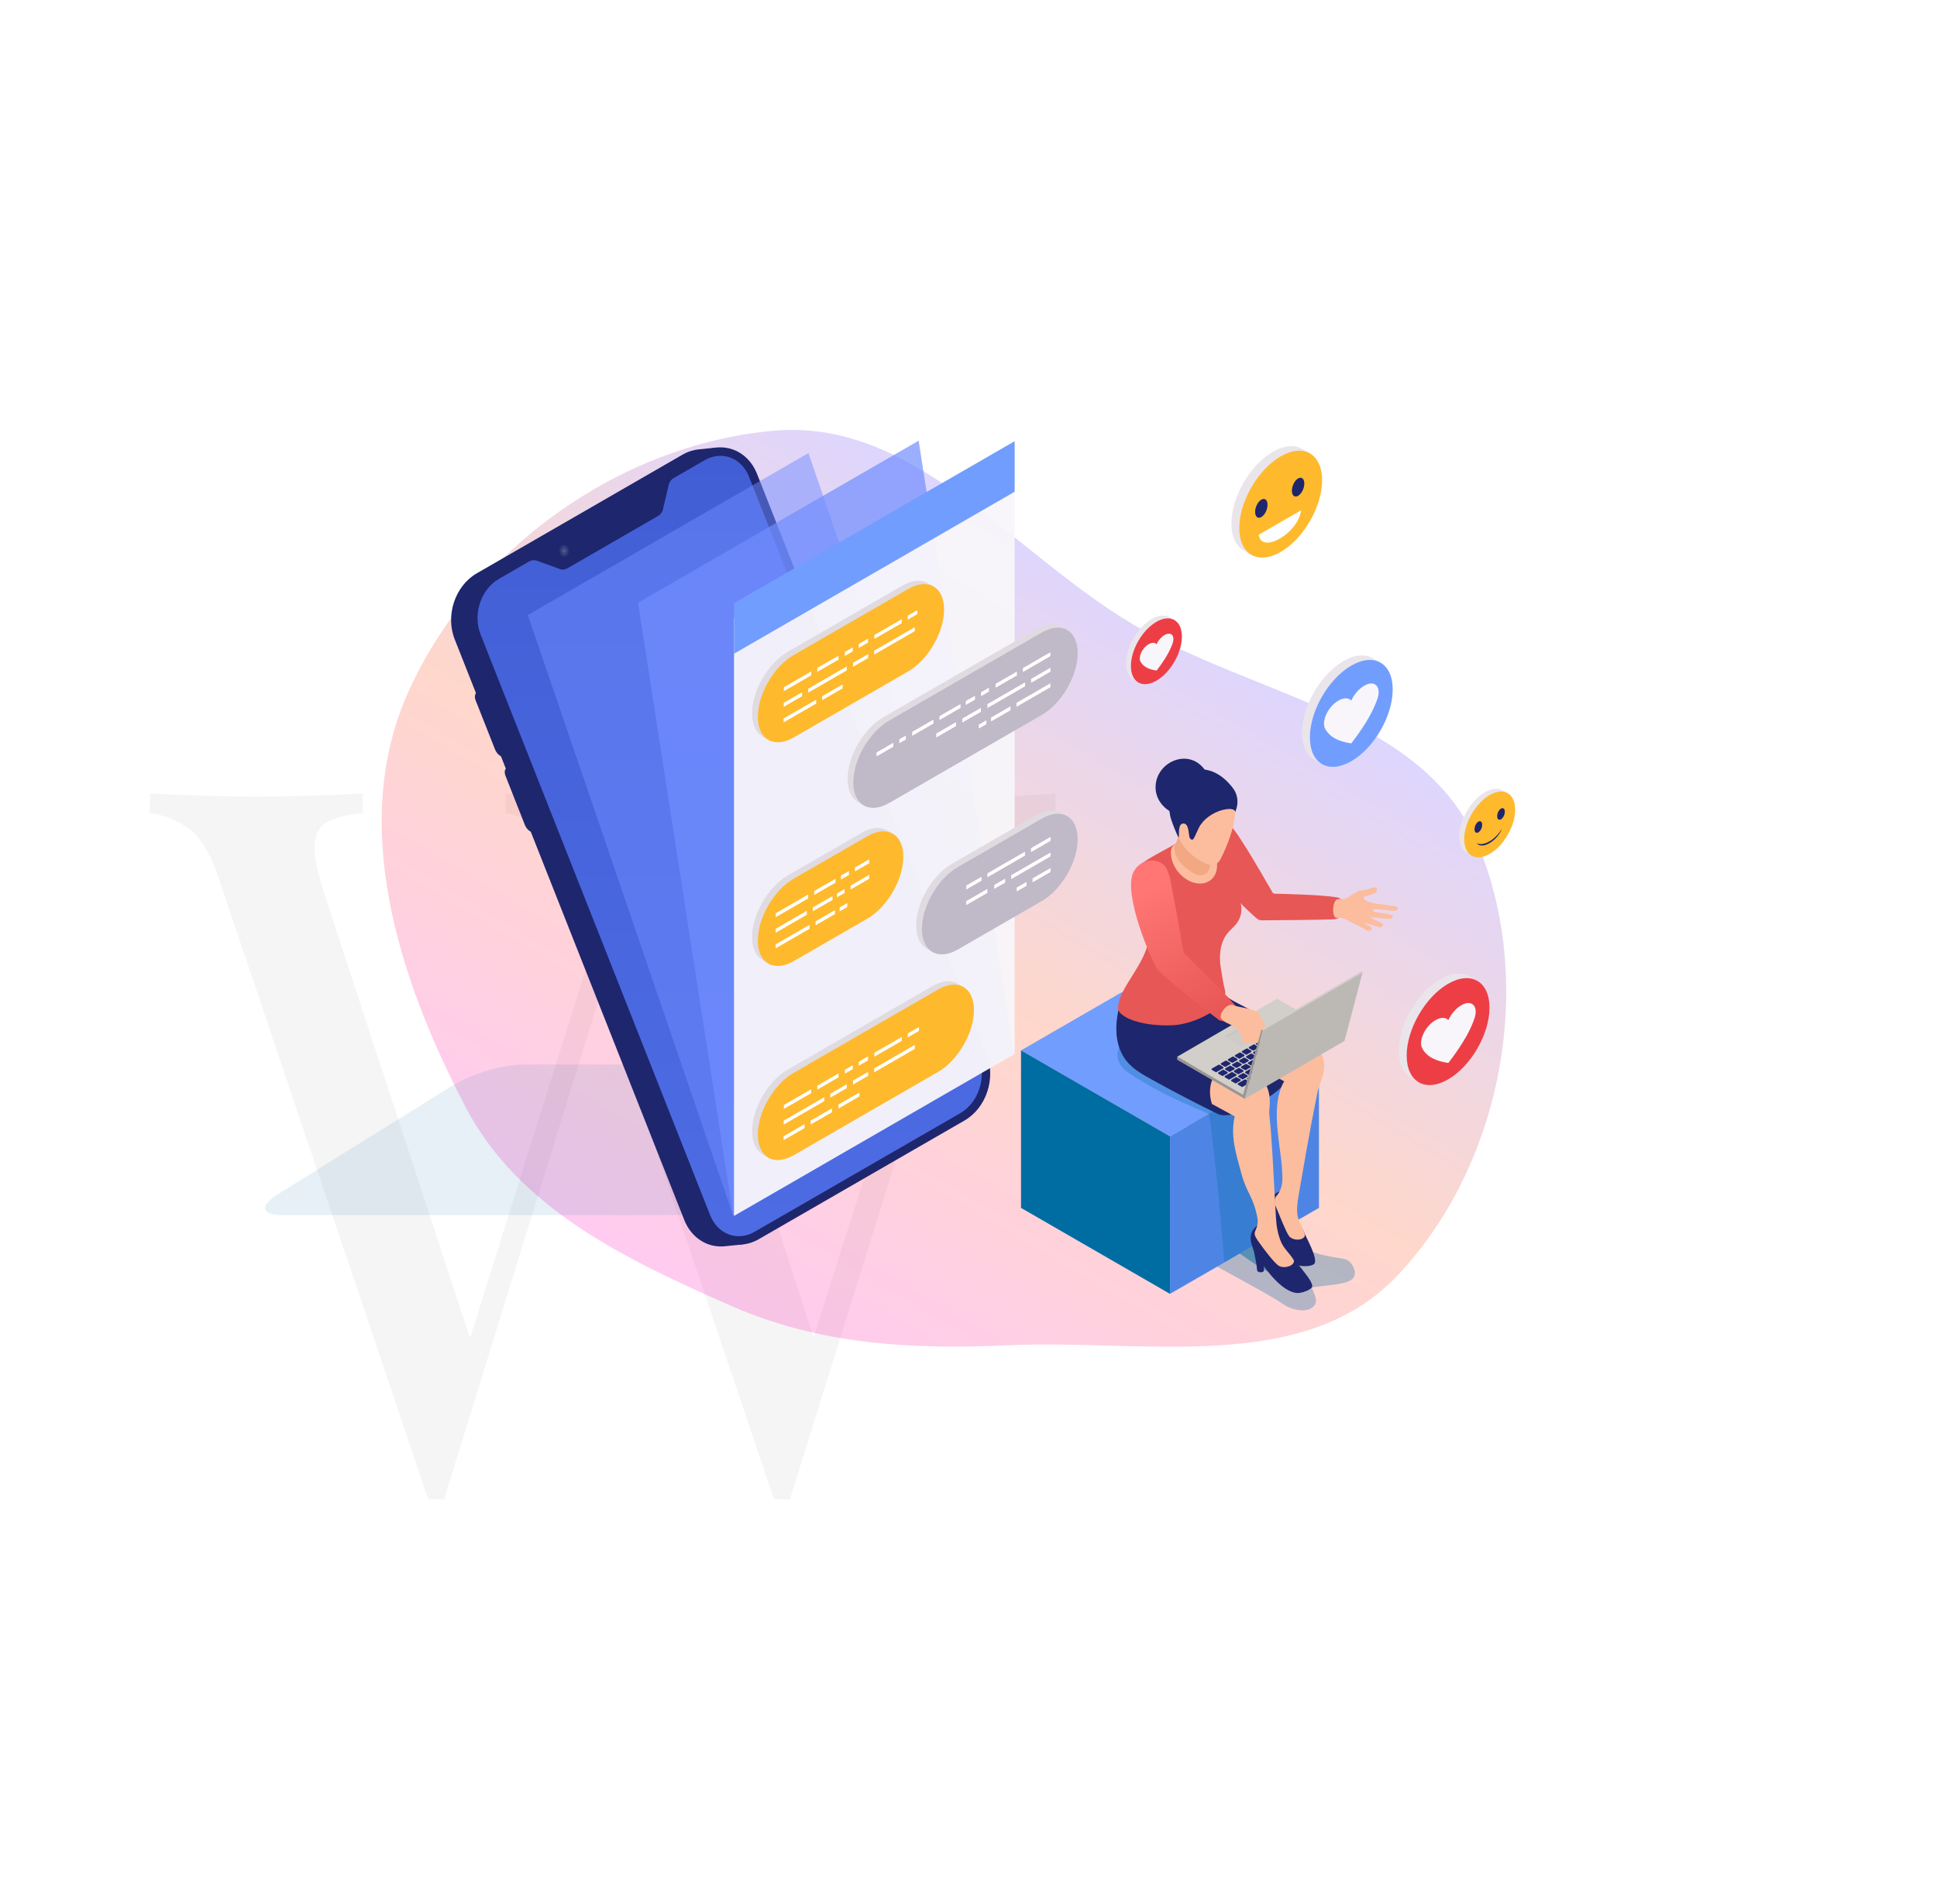 <svg fill="none" height="1106" viewBox="0 0 1125 1106" width="1125" xmlns="http://www.w3.org/2000/svg" xmlns:xlink="http://www.w3.org/1999/xlink"><filter id="a" color-interpolation-filters="sRGB" filterUnits="userSpaceOnUse" height="1105.72" width="1173.21" x="-49" y="0"><feFlood flood-opacity="0" result="BackgroundImageFix"/><feBlend in="SourceGraphic" in2="BackgroundImageFix" mode="normal" result="shape"/><feGaussianBlur result="effect1_foregroundBlur" stdDeviation="87"/></filter><filter id="b" color-interpolation-filters="sRGB" filterUnits="userSpaceOnUse" height="578.112" width="473.905" x="207" y="201"><feFlood flood-opacity="0" result="BackgroundImageFix"/><feColorMatrix in="SourceAlpha" type="matrix" values="0 0 0 0 0 0 0 0 0 0 0 0 0 0 0 0 0 0 127 0"/><feOffset dx="-13" dy="4"/><feGaussianBlur stdDeviation="27.5"/><feColorMatrix type="matrix" values="0 0 0 0 0.143 0 0 0 0 0.181 0 0 0 0 0.217 0 0 0 0.2 0"/><feBlend in2="BackgroundImageFix" mode="normal" result="effect1_dropShadow"/><feBlend in="SourceGraphic" in2="effect1_dropShadow" mode="normal" result="shape"/></filter><linearGradient id="c" gradientUnits="userSpaceOnUse" x1="660.268" x2="414.947" y1="345.584" y2="760.133"><stop offset="0" stop-color="#704efc"/><stop offset=".51" stop-color="#ff541e"/><stop offset="1" stop-color="#ff1ec0"/></linearGradient><linearGradient id="d" gradientUnits="userSpaceOnUse" x1="437.427" x2="436.197" y1="188.087" y2="755.273"><stop offset="0" stop-color="#405cd3"/><stop offset="1" stop-color="#4e6de5"/></linearGradient><linearGradient id="e" gradientUnits="userSpaceOnUse" x1="706.266" x2="665.504" y1="589.089" y2="517.472"><stop offset="0" stop-color="#e75755"/><stop offset="1" stop-color="#ff7674"/></linearGradient><path d="m613 461v11.501c-7.29 1.533-15.346 5.942-24.171 13.225-8.824 6.901-15.922 19.168-21.293 36.803l-108.768 348.471c-.767 0-1.535 0-2.302 0s-1.535 0-2.302 0-1.535 0-2.302 0-1.535 0-2.302 0l-122.004-361.697c-4.988-14.951-10.551-24.727-16.689-29.327-6.139-4.6-11.894-7.092-17.265-7.475v-11.501c6.906.383 15.538.767 25.897 1.15s20.334.575 29.925.575c14.963 0 28.967-.192 42.011-.575 13.045-.383 23.596-.767 31.653-1.15v11.501c-11.51.383-20.718 1.533-27.624 3.45-6.522 1.917-10.359 6.134-11.51 12.651-.767 6.517 1.151 17.251 5.755 32.202l85.748 265.091-8.057 6.9 75.965-238.639c6.906-21.085 9.976-37.378 9.208-48.878-.383-11.884-4.604-20.127-12.661-24.727-8.056-4.983-20.142-7.667-36.256-8.05v-11.501c11.127.383 22.445.767 33.954 1.15 11.51.383 22.253.575 32.228.575s18.224-.192 24.746-.575c6.523-.383 12.661-.767 18.416-1.15zm-402.269 0v11.501c-9.975.766-17.265 2.683-21.869 5.75-4.22 3.067-6.33 8.051-6.33 14.951.383 6.517 2.494 15.718 6.33 27.602l89.201 271.991-14.387 14.376 80.569-257.041 8.632 13.801-94.956 307.069c-.767 0-1.534 0-2.302 0-.767 0-1.534 0-2.302 0-.767 0-1.534 0-2.302 0-.767 0-1.534 0-2.302 0l-122.004-361.697c-4.988-14.951-11.318-24.727-18.991-29.327-7.674-4.6-14.579-7.092-20.718-7.475v-11.501c7.673.383 17.073.767 28.199 1.15 11.51.383 22.636.575 33.379.575 12.661 0 24.362-.192 35.105-.575 11.126-.383 20.142-.767 27.048-1.15z" fill="#f5f5f5"/><g filter="url(#a)"><path clip-rule="evenodd" d="m658.585 363.032c71.146 41.99 169.408 52.529 200.427 129.097 32.953 81.344 12.966 185.04-47.331 248.814-54.726 57.883-146.695 36.948-226.271 40.568-56.258 2.56-109.331-.298-160.888-22.953-61.098-26.848-123.19-56.343-154.133-115.473-39.228-74.963-67.94-164.926-32.897-241.935 37.311-81.991 121.953-142.795 211.668-150.916 82.092-7.431 138.439 70.902 209.425 112.798z" fill="url(#c)" fill-opacity=".23" fill-rule="evenodd"/></g><g fill="#006da2"><path d="m783.545 732.714c-1.55-1.315-3.697-1.591-5.708-1.883-9.13-1.325-19.834-3.695-25.913-9.44-6.316-1.836-12.258-5.755-17.033-10.714-6.107-6.343-12.42-16.731-11.854-26.225-4.849-.905-9.701-1.816-14.553-2.721-10.984-2.053-25.415-.385-37.418 12.909-2.907 3.215-7.062 10.425-.799 18.153 6.933 8.556 62.965 36.303 75.43 45.121 3.992 2.821 14.451 5.75 18.008 0 1.717-2.774-.676-7.037-2.023-10.013l9.664-1.19c3.929-.482 10.974-1.07 13.997-3.625 3.028-2.549 1.222-7.81-1.798-10.372z" opacity=".3"/><path d="m303.776 618.429c-11.886.02-30.261 5.52-41.053 12.278l-101.166 62.957c-10.789 6.758-9.928 12.224 1.956 12.206l261.902-.005c11.872-.022 30.261-5.523 41.053-12.278l101.168-62.96c10.787-6.755 9.911-12.223-1.958-12.203z" opacity=".1"/><path d="m755.167 721.276c-1.786-3.43-1.718-6.778-12.467-5.074-.804.127-1.587.234-2.358.334-.723-1.661-1.399-3.335-1.843-5.086-.843-3.301-.863-6.746-1.065-10.148-.265-4.455-.849-8.886-1.522-13.296-1.227-8.01-2.781-16.035-5.782-23.564-3.004-7.531-7.544-14.593-13.932-19.584-2.822-2.203-5.95-3.969-9.093-5.68-3.789-2.063-7.611-4.054-11.472-5.977-3.351-1.669-6.773-3.303-10.443-4.049-3.804-.776-5.128 1.499-8.503 4.929-4.915 4.994-2.338 10.46 1.746 13.256 15.591 10.674 33.945 17.018 34.694 17.934.843 1.03 5.398 45.246 6.588 62.732 5.613 3.742 19.812 15.008 29.348 14.449 4.061-.24 7.007-1.457 7.853-3.258.11-4.124-7.419-5.85-7.853-9.143-.434-3.292 7.279-6.515 6.104-8.775z" opacity=".5"/></g><g filter="url(#b)"><path d="m429.272 255.99-10.43 1.048c-3.193.321-6.428 1.349-9.536 3.143l-119.422 68.899c-12.6 7.274-18.317 24.439-12.757 38.411l133.333 337.33c4.184 10.512 13.611 16.164 23.399 15.181l10.43-1.05z" fill="#1e266d"/><path d="m300.317 328.03 119.421-68.899c12.63-7.292 27.335-1.918 32.898 12.053l133.364 337.313c5.545 13.932-.188 31.156-12.79 38.43l-119.419 68.9c-12.6 7.274-27.352 1.876-32.898-12.054l-133.331-337.332c-5.565-13.969.155-31.137 12.755-38.411z" fill="#1e266d"/><path d="m581.419 610.306-133.358-337.302c-2.996-7.529-9.357-12.206-16.599-12.206-3.165 0-6.281.873-9.267 2.597l-17.943 10.352c-1.434.828-2.46 2.208-2.839 3.819l-3.4 14.444c-.367 1.561-1.364 2.903-2.754 3.706l-52.767 30.466c-1.339.774-2.951.913-4.403.382l-13.149-4.8c-1.519-.553-3.208-.409-4.609.402l-17.552 10.125c-10.544 6.085-15.319 20.588-10.642 32.34l59.814 151.331 73.512 185.986c2.994 7.523 9.367 12.193 16.634 12.193 3.163 0 6.266-.87 9.232-2.579l119.419-68.895c10.562-6.101 15.351-20.614 10.671-32.361z" fill="url(#d)"/><path d="m439.612 718.826s-.551-.102-1.621-.304c-1.045-.255-2.607-.667-4.493-1.562-3.742-1.651-9.01-5.608-11.939-12.874-5.769-14.648-14.009-35.575-23.897-60.685-19.785-50.23-46.162-117.201-72.539-184.177-6.653-16.721-13.304-33.442-19.852-49.901-3.273-8.23-6.52-16.394-9.728-24.462-1.604-4.033-3.201-8.042-4.782-12.021-1.502-3.989-3.43-7.902-4.186-11.906-1.529-8.145.279-16.684 4.602-23.387 2.183-3.337 4.997-6.211 8.26-8.331 3.312-2.083 6.79-3.982 10.105-5.942 13.378-7.756 26.028-15.092 37.702-21.862 23.352-13.541 42.812-24.824 56.432-32.724 6.81-3.949 12.161-7.052 15.81-9.167 1.799-1.085 3.273-1.732 4.286-2.113 1.02-.372 1.544-.564 1.544-.564.04-.017.068-.06.058-.105-.01-.05-.058-.08-.108-.07 0 0-2.29.365-5.989 2.485-3.657 2.1-9.023 5.179-15.85 9.098-13.658 7.837-33.165 19.035-56.577 32.474-11.704 6.717-24.384 13.996-37.797 21.695-3.348 1.958-6.765 3.801-10.178 5.924-3.4 2.19-6.333 5.161-8.606 8.606-4.503 6.918-6.418 15.726-4.867 24.205.821 4.323 2.709 8.12 4.196 12.143 1.567 3.987 3.143 8.003 4.73 12.044 3.173 8.08 6.386 16.259 9.621 24.504 6.476 16.486 13.054 33.237 19.632 49.988 26.54 66.909 53.079 133.817 72.986 184 9.97 25.09 18.277 45.994 24.094 60.632 3.206 7.449 8.741 11.398 12.615 12.999 1.981.809 3.587 1.138 4.67 1.332 1.083.143 1.639.215 1.639.215.05.005.095-.03.105-.077.01-.048-.028-.1-.078-.11z" fill="#1e266d" opacity=".5"/><path d="m382.585 291.095c-.544-1.344-1.846-1.933-2.932-1.304l-28.362 16.374c-1.063.613-1.482 2.195-.936 3.54.544 1.342 1.844 1.933 2.906 1.319l28.363-16.374c1.085-.629 1.504-2.213.961-3.555z" fill="#1e266d"/><path d="m344.316 313.964c-.881-2.173-2.959-3.116-4.678-2.125-1.688.975-2.357 3.505-1.476 5.677.865 2.136 2.943 3.079 4.632 2.106 1.716-.993 2.385-3.523 1.522-5.658z" fill="#1e266d"/><path d="m343.059 314.639c-.686-1.696-2.31-2.432-3.649-1.659-1.317.761-1.841 2.736-1.153 4.433.676 1.666 2.298 2.405 3.617 1.644 1.34-.774 1.861-2.749 1.185-4.418z" fill="#cfd5d5" opacity=".1"/><path d="m342.161 315.152c-.432-1.063-1.447-1.524-2.288-1.04-.826.476-1.152 1.714-.723 2.774.421 1.043 1.439 1.507 2.265 1.03.84-.484 1.167-1.721.746-2.764z" fill="#cfd5d5" opacity=".1"/><path d="m341.168 315.716c-.147-.364-.494-.521-.781-.357-.284.162-.397.586-.25.951.145.359.494.516.776.351.29-.162.402-.586.255-.945z" fill="#cfd5d5" opacity=".2"/><g fill="#1e266d"><path d="m325.666 473.584-11.223-28.45c-.035-.087-.073-.177-.11-.262-.352-.793-.818-1.517-1.347-2.118-.476-.544-1.003-.988-1.534-1.294-.599-.345-1.202-.519-1.756-.464-.257.029-.487.104-.689.222l-1.858 1.08c.202-.118.431-.195.688-.225.552-.052 1.155.12 1.754.464.531.307 1.058.751 1.537 1.295.526.601.995 1.322 1.347 2.118.037.087.074.174.109.264l11.223 28.448c.829 2.065.574 3.896-.504 4.522l1.859-1.08c1.08-.623 1.332-2.457.504-4.52z"/><path d="m323.81 474.665-11.223-28.447c-.653-1.632-1.808-2.994-2.993-3.677-.599-.345-1.202-.517-1.754-.464-1.644.189-2.187 2.285-1.202 4.739l11.223 28.448c.653 1.631 1.808 2.993 2.991 3.677.599.344 1.202.519 1.756.464 1.641-.157 2.185-2.283 1.202-4.74z"/><path d="m311.13 443.834 1.859-1.081c.526.602.995 1.323 1.347 2.118l-1.859 1.08c-.351-.795-.818-1.516-1.347-2.117z"/><path d="m308.339 429.72-11.251-28.465c-.04-.105-.084-.21-.129-.314-.342-.774-.799-1.48-1.315-2.066-.471-.536-.993-.975-1.519-1.279-.596-.345-1.203-.519-1.754-.464-.257.029-.484.104-.683.222l-1.859 1.08c.2-.118.429-.192.684-.222.551-.053 1.157.119 1.753.464.527.304 1.048.743 1.522 1.282.516.586.973 1.292 1.315 2.065.045.103.089.207.129.312l11.251 28.465c.826 2.061.556 3.877-.522 4.503l1.859-1.08c1.075-.626 1.344-2.442.519-4.503z"/><path d="m306.48 430.801-11.25-28.465c-.634-1.621-1.784-2.978-2.966-3.659-.597-.345-1.2-.517-1.754-.464-1.644.192-2.188 2.317-1.232 4.724l11.25 28.466c.654 1.631 1.796 3 2.971 3.676.594.345 1.195.512 1.746.447 1.649-.157 2.22-2.268 1.235-4.725z"/><path d="m293.788 399.957 1.858-1.081c.516.589.973 1.293 1.315 2.066l-1.859 1.08c-.344-.776-.801-1.479-1.314-2.065z"/></g><path d="m438.786 702.073-119.234-348.777 162.996-94.104 119.234 348.777z" fill="#718dff" opacity=".5"/><path d="m601.783 607.969-162.996 94.104-55.232-355.969 162.996-94.104z" fill="#718dff" opacity=".7"/><path d="m602.308 608.27-162.996 94.104v-347.462l162.996-94.107z" fill="#f8f6fa" opacity=".95"/><path d="m602.308 281.661-162.996 94.104v-29.358l162.996-94.104z" fill="#719dff"/><path d="m569.236 567.445c-3.787-2.2-9.025-1.888-14.8 1.445l-83.912 48.446c-11.465 6.621-20.767 22.695-20.729 35.904.017 6.546 2.34 11.156 6.074 13.328l3.368 1.956 113.362-99.123z" fill="#e0dbe1"/><path d="m557.804 570.843c11.465-6.62 20.827-1.319 20.864 11.892.038 13.176-9.265 29.286-20.732 35.906l-83.911 48.447c-11.465 6.62-20.827 1.285-20.865-11.892-.037-13.211 9.262-29.286 20.73-35.906z" fill="#ffb92c"/><path d="m495.25 631.383 9.541-5.508v2.275l-9.541 5.508zm.913 10.784v-2.278l-7.449 4.301-4.902 2.829v2.277l4.902-2.831zm-15.846 6.872-12.213 7.052v2.278l12.213-7.052zm6.312-10.402 5.128-2.961v-2.277l-8.833 5.098-14.745 8.514v2.278zm-14.471-.678 12.021-6.943v-2.277l-12.021 6.942-3.892 2.248v2.275zm24.005-13.858 3.864-2.232v-2.278l-5.104 2.946-7.247 4.184v2.277zm20.984-14.393-5.348 3.086v2.277l5.348-3.088zm-8.841 5.104-4.607 2.659v2.275l4.607-2.657zm8.928 3.879-8.783 5.071v2.278l8.783-5.072zm-5.071 11.961-12.213 7.052v2.278l12.213-7.055zm27.008-22.351 5.129-2.961v-2.278l-8.833 5.099-14.743 8.514v2.278zm-14.471-.679 12.024-6.942v-2.277l-12.024 6.942-3.891 2.248v2.275zm22.037-12.722v-2.277l-6.516 3.762v2.277z" fill="#fff"/><path d="m551.871 334.775c-3.786-2.2-9.025-1.888-14.8 1.445l-66.547 38.421c-11.465 6.62-20.767 22.695-20.729 35.906.017 6.546 2.34 11.156 6.074 13.326l3.368 1.956 96-89.098z" fill="#e0dbe1"/><path d="m540.439 338.174c11.468-6.621 20.83-1.32 20.865 11.891.037 13.176-9.265 29.286-20.73 35.907l-66.549 38.421c-11.465 6.62-20.827 1.284-20.865-11.892-.037-13.211 9.262-29.286 20.73-35.906z" fill="#ffb92c"/><path d="m482.373 396.124 22.418-12.942v2.275l-22.418 12.944zm20.029-.252v-2.278l-11.879 6.858v2.277zm-15.374 6.598-18.926 10.929v2.277l18.926-10.928zm-8.153-2.05v-2.278l-10.699 6.177v2.277zm-6.717-5.154 12.021-6.942v-2.276l-12.021 6.94-3.892 2.248v2.277zm24.005-13.86 3.864-2.232v-2.278l-5.104 2.949-7.247 4.183v2.275zm20.984-14.393-5.348 3.085v2.278l5.348-3.088zm-8.841 5.106-4.607 2.659v2.275l4.607-2.657zm8.928 3.876-8.783 5.072v2.277l8.783-5.071zm21.937-10.387 5.129-2.961v-2.277l-8.833 5.098-14.743 8.514v2.278zm-14.471-.678 12.024-6.943v-2.275l-12.024 6.94-3.891 2.248v2.277zm15.521-11.236v2.275l5.508-3.18v-2.278z" fill="#fff"/><path d="m629.472 468.18c-3.784-2.2-9.022-1.889-14.797 1.444l-48.853 28.206c-11.468 6.62-20.767 22.695-20.733 35.906.02 6.546 2.34 11.156 6.077 13.326l3.368 1.958 78.306-78.882z" fill="#e0dbe1"/><path d="m618.04 471.582c11.468-6.618 20.83-1.32 20.865 11.891.04 13.176-9.263 29.286-20.73 35.907l-48.853 28.205c-11.467 6.621-20.827 1.285-20.864-11.891-.038-13.209 9.264-29.284 20.732-35.904z" fill="#c0b9c8"/><path d="m612.712 508.572 10.44-6.027v-2.275l-10.44 6.027zm-26.275-2.896 13.111-7.571 8.756-5.056v-2.278l-8.756 5.056-13.111 7.571zm25.886-8.187-12.024 6.942v2.278l12.024-6.943 10.819-6.246v-2.277zm-21.867 12.625v2.277l6.346-3.664v-2.278zm18.761-1.801-5.715 3.3v2.277l5.715-3.3zm13.944-26.118-11.365 6.56v2.278l11.365-6.561zm-36.692 30.219-12.273 7.087v2.275l12.273-7.085zm-3.397-7.072-8.896 5.136v2.277l8.896-5.136z" fill="#fff"/><path d="m528.193 478.378c-3.787-2.201-9.025-1.889-14.8 1.444l-42.869 24.748c-11.465 6.621-20.767 22.696-20.729 35.907.017 6.545 2.34 11.155 6.074 13.326l3.368 1.955 72.321-75.425z" fill="#e0dbe1"/><path d="m516.761 481.777c11.467-6.621 20.83-1.32 20.864 11.891.038 13.176-9.264 29.286-20.729 35.906l-42.871 24.749c-11.465 6.62-20.827 1.285-20.865-11.889-.037-13.211 9.262-29.286 20.73-35.907z" fill="#ffb92c"/><path d="m496.515 516.531-11.43 6.601v2.277l11.43-6.6zm1.439 8.202-11.285 6.516v2.277l11.285-6.515zm-34.392 4.066 4.772-2.754 14.067-8.122v-2.277l-12.922 7.461-5.919 3.417v2.275zm19.61 4.468-14.511 8.377-5.159 2.978v2.278l6.935-4.004 12.732-7.352v-2.277zm-19.647 4.587 8.476-4.894 9.587-5.535v-2.275l-13.825 7.982-4.238 2.447zm34.724-31.356-4.184 2.415-.923.531-7.244 4.183v2.278l7.244-4.183.923-.532 4.184-2.414zm3.193.432 4.605-2.657v-2.278l-4.605 2.657zm8.1-4.678 8.272-4.774v-2.278l-8.272 4.777zm-2.52 10.487 10.831-6.251v-2.278l-10.831 6.254zm-3.497-.257-4.388 2.535v2.275l4.388-2.535zm1.564 8.133-4.418 2.549v2.278l4.418-2.55z" fill="#fff"/><path d="m629.472 360.051c-3.784-2.197-9.022-1.888-14.797 1.447l-88.711 51.216c-11.468 6.62-20.767 22.695-20.732 35.906.02 6.546 2.34 11.156 6.076 13.326l3.368 1.956 118.162-101.892z" fill="#e0dbe1"/><path d="m618.04 363.455c11.468-6.62 20.83-1.319 20.865 11.892.04 13.176-9.262 29.286-20.73 35.906l-88.711 51.216c-11.465 6.62-20.827 1.284-20.864-11.892-.038-13.211 9.265-29.286 20.732-35.906z" fill="#c0b9c8"/><path d="m596.378 390.308-5.104 2.946v2.277l3.864-2.232 8.486-4.899v-2.278zm10.744-3.927 12.021-6.942 3.894-2.247v-2.278l-3.894 2.248-12.021 6.942zm4.752 6.289 11.25-6.496v-2.277l-11.25 6.496zm-15.823 6.86-9.539 5.508v2.275l8.626-4.981 13.241-7.644v-2.277zm-27.827 16.008-11.43 6.6v2.275l11.43-6.598zm-20.318 2.696-5.106 2.946v2.278l5.106-2.946 7.244-4.184v-2.277zm22.955-13.253-12.213 7.052v2.277l12.213-7.052zm17.751 10.14 11.285-6.518v-2.275l-11.285 6.516zm14.78-8.534 12.732-7.351 6.935-4.004v-2.277l-5.158 2.978-14.509 8.377zm-20.664.621-10.832 6.254v2.278l10.832-6.254zm-1.255 12.034 4.418-2.549v-2.275l-4.418 2.549zm-49.624 8.262-9.746 5.628v2.277l9.746-5.627zm7.247-4.181-3.752 2.165v2.278l3.752-2.165zm48.281-27.819-4.605 2.657v2.277l4.605-2.656zm-8.102 6.952v-2.277l-5.348 3.088v2.275z" fill="#fff"/></g><path d="m679.515 660.158-86.515-49.951 86.515-49.955 86.523 49.955z" fill="#719dff"/><path d="m679.515 751.653-86.515-49.954v-91.495l86.515 49.951z" fill="#006da2"/><path d="m766.038 701.699-86.522 49.954v-91.498l86.522-49.951z" fill="#4e85e5"/><path d="m739 717.075c-.981-2.26-1.899-4.537-2.501-6.919-1.144-4.489-1.171-9.175-1.445-13.804-.359-6.06-1.15-12.087-2.064-18.086-1.665-10.896-3.773-21.813-7.844-32.054-4.075-10.244-10.234-19.851-18.901-26.641-3.827-2.996-8.071-5.398-12.335-7.726-5.14-2.807-10.325-5.514-15.563-8.131-4.545-2.27-9.188-4.492-14.166-5.507-5.161-1.055-6.958 2.039-11.536 6.705-6.667 6.794-3.171 14.228 2.368 18.032 21.151 14.52 46.051 23.15 47.066 24.395 1.144 1.401 7.324 61.548 8.938 85.335.142.092.311.221.464.326z" fill="#006da2" opacity=".3"/><path d="m697.016 491.315c3.006 14.6 26.533 36.768 32.811 42.193.866.747 1.943 1.151 3.088 1.144 7.765-.047 36.17-.258 42.016-.635 6.953-.448 7.028-11.828 1.861-12.687-9.351-1.556-31.309-2.062-36.425-2.15-.56-.007-1.053-.299-1.331-.785-2.161-3.777-11.726-20.449-16.903-28.364-2.235-3.417-6.485-10.782-10.289-12.256-8.16-3.166-16.601 4.925-14.828 13.54z" fill="#e75755"/><path d="m746.22 597.021c-9.352-4.637-15.575-8.034-25.202-13.078-4.453-2.334-10.211-4.63-11.621-9.454l-59.187 9.702c-2.133 8.173-2.802 17.008.054 24.957 3.856 10.724 12.776 14.674 22.729 20.225 7.201 4.015 24.926 13.278 34.258 17.742 4.015 1.919 11.627-.085 15.585-2.116 11.199-5.741 17.599-8.86 24.416-16.55 3.825-4.314 5.693-8.312 6.818-13.992 1.314-6.644.282-13.401-7.85-17.436z" fill="#1e266d"/><path d="m702.318 478.713c6.852-3.665 12.443 1.202 15.653 8.716 1.889 4.416 1.253 9.464.38 14.189-.873 4.722-1.946 9.593-.852 14.27.791 3.37 2.673 6.427 3.301 9.831.687 3.747-.275 7.769-2.585 10.799-1.477 1.936-3.441 3.448-5.013 5.309-4.603 5.449-5.327 13.261-4.192 20.303 1.131 7.042 1.583 9.596 2.395 12.881 2.615 10.575-17.776 19.719-29.241 20.511-15.293 1.056-30.911-3.03-32.939-9.359.482-6.77 3.61-11.722 9.307-20.785 7.748-12.328 10.486-20.154 8.492-30.671-.917-4.823-3.237-9.263-5.798-13.452-1.203-1.966-2.266-4.765-2.894-7.598-.972-4.399.716-9.006 4.331-11.692 5.34-3.975 13.883-8.218 17.742-10.453 8.753-5.071 13.764-8.441 21.913-12.799z" fill="#e75755"/><path d="m683.225 505.117c4.796 7.106 13.268 10.16 18.921 6.824 5.649-3.336 6.341-11.804 1.542-18.907-3.146-4.657-7.861-7.524-12.334-8.044-2.585 1.556-5.232 3.166-8.319 4.987-1.6.944-2.789 2.554-2.932 4.406-.258 3.386.747 7.218 3.122 10.734z" fill="#fbbd9e"/><path d="m681.058 472.121c2.992 1.389 6.066 1.902 8.662.547l13.991-16.346c-6.202-25.62-33.585-15.789-32.532 2.004.357 6.026 4.396 11.254 9.879 13.795z" fill="#1e266d"/><path d="m685.786 480.16c3.533 3.485 14.288 13.927 14.403 14.073 2.84 3.513 3.353 8.099 1.95 11.217-1.26 2.792-4.749 3.791-7.534 2.51-4.144-1.902-8.554-5.914-9.865-7.789-1.627-2.333-3.152-6.022-2.513-8.988.05-.245.163-.462.295-.669.476-.737 1.661-2.881 2.334-6.76.302-1.749.482-1.777.93-3.594z" fill="#f2a883"/><path d="m681.778 462.393c-.347 1.875-1.77 13.57 2.035 22.749 5.319 12.854 17.147 16.862 18.927 17.361 2.657.748 5.045-1.25 6.166-3.434 5.316-10.364 11.471-27.406 6.851-35.287-4.025-6.862-7.962-10.741-13.492-12.653-4.848-1.678-18.462.305-20.487 11.264z" fill="#fbbd9e"/><path d="m717.2 459.603c-.921-1.766-7.001-10.452-16.098-12.28-7.656-1.539-12.415 1.213-15.048 3.003-2.595 1.763-4.426 4.498-5.493 7.443-1.066 2.945-1.416 6.107-1.474 9.243-.058 3.087.17 6.216 1.148 9.144 1.135 3.4 2.606 6.97 4.236 10.469.459-1.165.146-2.982.312-4.225.167-1.24.262-3.523 2.011-3.92 3.706-.846 3.499 5.784 4.022 7.68.129.462.316.924.663 1.25.353.326.897.479 1.321.258.292-.153.483-.448.639-.737 1.09-2.014 1.878-4.148 2.924-6.182 5.191-10.069 21.02-13.184 21.034-8.938 2.106-4.996 1.447-9.062-.197-12.208z" fill="#1e266d"/><path d="m711.093 647.081c12.732.768 29.954-13.292 32.756-16.023 5.163-5.038 10.575-11.624 10.986-18.826.193-3.4-.843-6.403-2.599-9.321-.917-1.525-3.502-4.293-7.84-2.856-1.844.611-3.427 1.868-4.647 3.376-4.525 5.585-6.688 9.736-6.464 14.518.224 4.868 2.446 10.082.217 11.366-.815.473-3.784-2.49-6.644-4.84-3.825-3.149-7.147-8.975-12.99-7.636-3.876 1.878-7.877 5.88-9.63 9.711-1.199 2.623-1.698 6.706-1.202 10.748.692 5.602 2.571 9.45 8.057 9.783z" fill="#1e266d"/><path d="m743.808 691.919c-8.502 2.738-6.253 11.057-6.583 14.043-.316 2.836-1.117 7.181-1.99 9.549-.602 1.627 3.695 3.515 4.32 1.396l.517-1.936c2.901 6.872 5.673 12.459 8.044 15.924 1.698 2.477 4.344 4.141 7.32 4.525 2.843.367 5.737.122 7.49-.89 3.607-2.079-4.688-16.061-5.826-19.451-1.073-3.203-4.297.32-4.98-8.91-.75-10.204-1.318-15.109-8.312-14.25z" fill="#1e266d"/><path d="m766.999 611.678c-1.094-1.668-12.728-9.409-18.53-12.181-4.148-1.984-17.949 6.655-14.79 21.805l12.144 6.885c-4.566 8-4.848 18.177-3.73 29.264 1.107 11.034 2.486 16.717 2.728 26.829.071 2.955-.534 5.945-1.998 8.513-.292.513-.601.971-.92 1.318-.337.36-.636.72-.836 1.036-1.145 1.78-.805 4.154.041 6.09 2.004 4.593 5.649 14.227 7.531 16.778 2.034 2.758 7.816 2.863 9.127.166.173-.357.143-.785.048-1.172-.979-3.92-3.951-7.592-4.379-11.93-.472-4.759.951-11.451 1.75-16.132 5.204-30.606 8.125-44.964 9.803-53.348.537-2.69 1.23-4.721 2.459-8.118 1.753-4.888 2.667-11.057-.448-15.803z" fill="#fbbd9e"/><path d="m730.495 711.826c-7.331 5.102-2.752 12.402-2.195 15.353.527 2.806 1.706 7.861 1.818 10.616.071 1.736 3.971 1.763 3.947.204l-.01-2.416c10.686 14.801 17.908 15.99 20.867 15.49 2.826-.479 5.506-1.576 6.906-3.04 2.486-2.602-10.048-15.398-12.127-18.309-1.964-2.752-3.744 1.922-7.09-6.702-3.702-9.535-5.679-14.063-12.116-11.196z" fill="#1e266d"/><path d="m751.216 731.733c-2.082-3.465-5.564-6.359-7.242-10.381-1.841-4.416-2.626-9.019-2.888-13.761-1.579-28.945-2.605-48.827-3.604-57.316-.176-1.504-.363-3.016-.326-4.531.034-1.321.238-2.633.306-3.951.255-5.193-.669-11.359-5.034-14.99-1.886-1.563-13.649-10.014-15.674-11.02-4.864-.727-17.843 9.831-12.877 25.528l13.217 7.229c-2.547 11.675.642 21.05 3.944 33.401 3.074 11.492 6.974 13.119 9.267 25.681.424 2.32.034 4.728-.996 6.851-.214.445-.39.877-.496 1.237-.574 2.038 1.196 4.239 2.412 5.975 3.468 4.942 8.635 11.566 11.179 13.455 2.752 2.045 8.645.683 9.107-2.283.062-.384-.095-.785-.295-1.124z" fill="#fbbd9e"/><path d="m717.07 583.655c-6.882-7.99-29.651-30.151-29.651-30.151s-4.324-25.072-6.376-35.582c-.781-4.005-1.946-12.429-4.915-15.228-6.369-6.006-17.236-1.689-18.839 6.956-3.02 16.282 13.071 51.358 14.871 53.372 5.958 6.672 29.971 25.26 35.362 29.19 5.628 4.107 12.969-4.589 9.548-8.557z" fill="url(#e)"/><path d="m741.726 580.172-58.046 33.734 38.52 22.756 56.79-34.974z" fill="#d2ceca"/><path d="m736.877 599.185-15.377 8.879-9.984-5.757 15.381-8.897 9.98 5.758z" fill="#bcb9b5" opacity=".1"/><path d="m726.908 593.41-15.392 8.88.303.19 15.078-8.706 9.682 5.584.298-.173z" fill="#bcb9b5"/><path d="m718.589 616.665 2.334 1.321c.177.099.282.268.285.445.004.187-.098.357-.281.462l-2.749 1.546-2.33-1.322c-.176-.098-.282-.265-.289-.445-.003-.187.102-.356.282-.462zm9.454-5.52c-.183.105-.285.275-.282.462.003.18.109.346.285.445l2.334 1.321 2.748-1.545c.18-.102.285-.276.282-.462-.007-.18-.112-.35-.289-.445l-2.333-1.322zm-8.808 12.986 2.748-1.545c.18-.102.285-.276.282-.462-.007-.181-.112-.347-.289-.446l-2.333-1.321-2.745 1.546c-.184.102-.289.275-.282.462.003.18.109.346.285.445zm.676-8.275c-.184.102-.285.275-.282.462.003.18.109.347.285.445l2.334 1.322 2.748-1.546c.18-.102.285-.275.282-.462-.007-.183-.112-.35-.292-.448l-2.33-1.318zm4.063-2.354c-.18.102-.286.275-.282.462.006.18.112.347.288.445l2.331 1.322 2.748-1.546c.183-.105.285-.279.282-.462-.004-.18-.112-.346-.289-.445l-2.33-1.321zm-12.195 7.062c-.184.102-.286.276-.282.462.003.18.108.347.285.445l2.334 1.322 2.748-1.546c.18-.102.285-.275.282-.462-.004-.177-.112-.346-.289-.445l-2.334-1.321zm9.919 6.529 2.744-1.545c.184-.106.286-.276.282-.462-.003-.18-.112-.35-.289-.445l-2.33-1.322-2.744 1.546c-.184.105-.286.275-.282.462.003.183.112.35.288.445zm14.939-8.608c.184-.101.289-.275.282-.462-.003-.18-.109-.346-.289-.445l-2.33-1.321-2.745 1.549c-.18.099-.285.272-.282.459.007.183.112.35.289.448l2.33 1.321zm4.066-2.354c.18-.102.286-.275.282-.462-.003-.18-.112-.349-.289-.445l-2.33-1.321-2.745 1.546c-.183.098-.285.271-.281.462.003.18.112.349.288.445l2.331 1.321zm-12.195 7.063c.18-.099.286-.272.279-.462-.003-.18-.109-.347-.285-.445l-2.334-1.322-2.745 1.546c-.18.102-.285.275-.282.458.007.18.112.35.289.449l2.33 1.321zm4.066-2.355c.184-.101.286-.275.282-.462-.003-.18-.112-.346-.285-.444l-2.334-1.322-2.744 1.546c-.184.102-.286.275-.282.462.003.18.108.346.285.445l2.334 1.321zm-.468-12.048c-.18.102-.286.275-.282.462.007.18.112.346.288.445l2.331 1.321 2.748-1.545c.183-.102.289-.276.282-.459-.004-.184-.112-.35-.289-.449l-2.334-1.321zm-11.142 10.758c-.18.102-.285.275-.282.462.007.18.112.349.289.445l2.33 1.321 2.748-1.546c.183-.105.285-.275.282-.462-.003-.18-.109-.349-.285-.448l-2.337-1.321zm23.802-5.772c.183-.102.289-.275.282-.462-.004-.18-.109-.346-.289-.445l-2.33-1.321-2.745 1.546c-.18.105-.285.275-.282.462.007.18.112.346.286.445l2.333 1.321zm6.838-7.286c.003.18.109.35.289.445l2.33 1.321 4.056-2.306c.18-.099.282-.272.278-.459-.003-.18-.108-.346-.285-.445l-2.334-1.321-4.056 2.306c-.18.099-.285.272-.278.459zm-13.364 6.678c.18-.105.286-.278.279-.462-.003-.176-.109-.346-.285-.445l-2.334-1.321-2.748 1.546c-.18.101-.285.275-.279.462.004.18.109.346.286.444l2.333 1.322zm-8.132 4.708c.184-.101.289-.275.282-.462-.003-.183-.108-.349-.285-.445l-2.334-1.321-2.744 1.546c-.184.105-.289.275-.282.462.003.18.108.346.285.445l2.334 1.321zm4.066-2.354c.184-.102.286-.275.282-.462-.003-.18-.112-.346-.285-.445l-2.337-1.321-2.745 1.546c-.183.101-.285.275-.282.462.004.18.112.346.286.445l2.333 1.321zm12.195-7.065c.184-.102.289-.272.282-.462-.003-.18-.109-.347-.285-.445l-2.334-1.322-2.748 1.546c-.18.102-.285.275-.278.462.003.18.108.347.285.445l2.33 1.321zm-10.197-2.021c-.184.102-.286.275-.282.462.003.183.112.35.292.448l2.327 1.321 2.748-1.545c.18-.102.285-.275.278-.466-.003-.176-.108-.346-.288-.441l-2.331-1.322zm6.807-3.9-2.745 1.546c-.18.105-.285.275-.282.462.004.183.113.349.289.445l2.331 1.321 2.748-1.546c.183-.101.285-.275.282-.462-.004-.18-.113-.349-.289-.445zm7.456 3.567c.18-.102.286-.275.282-.462-.007-.18-.112-.35-.288-.445l-2.334-1.322-2.745 1.546c-.183.102-.285.275-.282.462.004.18.112.346.286.445l2.333 1.321zm-8.128 4.708c.183-.102.285-.275.281-.462-.006-.18-.112-.35-.288-.445l-2.334-1.322-2.745 1.55c-.183.101-.285.275-.282.458.004.184.113.35.289.445l2.33 1.321zm-21.649 16.631c-.003-.18-.109-.346-.285-.445l-2.33-1.321-2.748 1.545c-.181.099-.286.272-.279.462.003.18.109.347.285.445l2.331 1.322 2.748-1.546c.176-.102.285-.275.278-.462zm-2.463-2.965c-.003-.18-.112-.347-.285-.445l-2.337-1.322-4.056 2.307c-.18.102-.285.275-.278.462.003.18.108.346.285.445l2.337 1.321 4.056-2.306c.176-.099.282-.272.278-.462zm-5.119-1.335c-.003-.18-.108-.347-.285-.445l-2.334-1.322-2.748 1.546c-.18.105-.285.275-.278.462.003.18.108.346.285.445l2.33 1.321 2.748-1.545c.184-.106.286-.279.282-.462zm-2.462-2.966c-.004-.18-.113-.35-.289-.445l-2.334-1.321-4.052 2.306c-.18.102-.286.275-.279.459.003.183.109.35.285.445l2.331 1.321 4.059-2.306c.177-.099.282-.272.279-.459zm12.554 6.814-4.055 2.307c-.18.102-.286.275-.282.458.003.18.112.347.285.445l2.334 1.322 4.055-2.307c.184-.102.286-.275.282-.458-.003-.184-.112-.35-.288-.445zm38.891-19.855-2.33-1.321-2.748 1.546c-.18.102-.285.275-.278.458.003.18.108.35.285.449l2.33 1.321 2.748-1.546c.184-.105.286-.275.282-.462-.003-.183-.112-.346-.289-.445zm-18.533 8.105-19.057 10.996c-.18.102-.281.275-.278.459.003.18.112.35.289.445l2.333 1.321 19.054-10.996c.18-.102.281-.271.278-.458-.003-.18-.109-.35-.289-.449zm12.14-7.072-2.748 1.546c-.183.102-.285.275-.282.462.004.18.109.346.286.445l2.333 1.321 2.749-1.546c.18-.098.285-.271.281-.462-.003-.18-.112-.349-.288-.445zm-44.016 11.662 2.748-1.549c.18-.099.285-.272.282-.462-.007-.18-.112-.347-.289-.445l-2.334-1.322-2.744 1.546c-.184.102-.286.275-.282.462.003.18.108.346.285.445zm35.888-6.954-2.748 1.546c-.18.098-.286.271-.282.462.003.18.112.346.285.445l2.334 1.321 2.748-1.545c.183-.102.285-.276.282-.459-.004-.18-.112-.35-.286-.448zm4.062-2.354-2.748 1.546c-.18.105-.285.275-.278.462.003.18.109.35.289.445l2.326 1.321 2.748-1.546c.184-.101.286-.275.282-.461-.003-.184-.108-.35-.288-.445zm-2.765.9c.184-.102.286-.275.282-.462-.006-.18-.112-.35-.288-.445l-2.331-1.321-2.744 1.546c-.184.101-.289.275-.282.461.003.184.108.35.288.446l2.331 1.321zm-4.813-9.236c.003.184.109.35.289.445l2.33 1.322 4.056-2.307c.18-.102.285-.275.278-.459-.003-.183-.108-.349-.288-.445l-2.331-1.321-4.056 2.307c-.18.102-.285.275-.278.458zm.149-1.196 2.749-1.545c.183-.099.288-.272.281-.462-.003-.18-.108-.347-.288-.445l-2.331-1.321-2.748 1.545c-.18.102-.285.275-.278.462.003.18.108.35.289.445zm8.727 8.078c.183-.102.285-.275.282-.462-.003-.183-.112-.35-.289-.445l-2.33-1.321-2.745 1.545c-.18.102-.285.276-.282.462.004.181.112.35.289.445l2.33 1.322zm-3.76-5.543c.003.183.108.349.285.445l2.33 1.321 2.748-1.546c.184-.105.286-.278.279-.462-.003-.176-.109-.346-.285-.445l-2.331-1.321-2.748 1.546c-.176.105-.282.278-.278.462zm-9.033-.177 2.748-1.546c.18-.102.286-.275.282-.462-.003-.18-.112-.35-.288-.445l-2.334-1.321-2.745 1.549c-.18.098-.285.272-.282.458.004.184.112.35.289.446zm-8.128 4.708 2.748-1.546c.183-.105.285-.278.282-.462-.004-.18-.112-.346-.289-.445l-2.334-1.321-2.744 1.546c-.18.102-.286.275-.282.462.003.18.112.346.285.445zm-8.133 4.708 2.749-1.546c.183-.105.285-.275.281-.461-.003-.184-.112-.35-.288-.445l-2.334-1.322-2.745 1.546c-.183.105-.285.275-.282.462.007.18.113.35.289.445zm-4.062 2.354 2.748-1.545c.18-.102.285-.276.278-.462-.003-.18-.108-.347-.282-.445l-2.337-1.322-2.744 1.546c-.184.098-.286.272-.282.462.003.18.108.346.285.445zm16.257-9.416 2.748-1.546c.184-.102.289-.275.282-.462-.003-.183-.108-.349-.288-.445l-2.331-1.321-2.744 1.546c-.184.101-.289.275-.282.462.003.18.108.346.285.445zm-20.323 11.774 2.748-1.546c.183-.102.285-.275.282-.462-.004-.18-.109-.347-.286-.445l-2.337-1.321-2.744 1.545c-.18.102-.286.279-.282.462.003.177.112.347.288.445zm12.195-7.066 2.744-1.546c.184-.098.289-.271.282-.462-.003-.18-.109-.346-.285-.444l-2.334-1.322-2.744 1.546c-.184.105-.289.275-.282.462.003.18.108.346.285.445z" fill="#1e266d"/><path d="m811.481 526.959c-.282-.292-.713-.373-1.111-.438-4.083-.659-8.179-1.219-12.286-1.688-4.202-.941-7.63-2.782-5.333-4.042 2.771-.86 5.825-1.6 6.664-2.738.459-.619.554-1.563.024-2.117-.666-.696-1.814-.421-2.714-.078-3.954 1.492-6.6 1.165-8 1.879-7.429 4.29-6.61 4.684-11.281 4.589-3.821-.248-4.158 10.897-1.179 10.897 3.431-.217 4.885.591 6.767 1.682 2.052 1.185 6.05 2.727 10.649 5.54 1.882 1.152 4.267-.764 2.303-2.089-.166-.112-3.648-1.991-3.757-2.194 1.543.156 7.891 2.157 9.131 2.483 1.468.387 2.385-1.706 1.502-2.232-.829-.496-6.159-2.816-7.022-3.309 3.594-.468 7.198.656 10.823.727.537.01 1.097-.01 1.566-.268.472-.255.815-.822.649-1.332-.184-.567-.846-.791-1.424-.93-2.673-.629-5.309-1.006-8.325-1.383-2.14-.272-2.348-1.899-.014-1.756 3.186.197 6.359.496 9.521.907.778.098 1.614.197 2.307-.163.689-.36 1.084-1.383.54-1.947z" fill="#fbbd9e"/><path d="m732.136 590.06c-2.32-4.243-10.061-4.246-15.378-5.941-3.93-2.344-9.521 5.815-7.35 7.745.747.761 1.341 1.399 2.275 1.926.901.502 1.831.937 2.762 1.379 1.77.846 3.404 1.814 4.657 3.356.323.394.619.812.887 1.24 1.111 1.763.975 5.014 2.816 6.233 1.382.917 1.685.044 3.05-.177 1.121-.18 4.596.493 5.408-.047.404-.268.55-.792.897-1.131 1.488-1.461 2.48-1.644 2.751-4.026.211-1.83.075-4.351-.788-6.005-.808-1.519-1.195-3.102-1.987-4.552z" fill="#fbbd9e"/><path d="m733.346 598.607-10.375 39.737 57.907-33.653 10.514-39.819z" fill="#bcb9b5"/><path d="m732.691 597.96 58.049-33.738.652.653-58.046 33.734z" fill="#d2ceca"/><path d="m732.69 597.958-10.731 38.045-38.283-22.1.024 1.766 39.272 22.675 10.374-39.737z" fill="#999693"/><path d="m679.382 358.644c-2.687-1.61-6.43-1.41-10.564.982-8.176 4.722-14.804 16.203-14.804 25.646 0 4.668 1.617 7.959 4.24 9.532l2.812 1.624 21.136-36.157z" fill="#eae5eb"/><path d="m656.828 386.895c0 9.444 6.627 13.272 14.807 8.55 8.176-4.721 14.803-16.203 14.803-25.646 0-9.444-6.627-13.272-14.803-8.55-8.18 4.722-14.807 16.203-14.807 25.646z" fill="#ed3e46"/><path d="m676.746 368.706c-.122.065-.244.133-.37.204-1.977 1.141-3.703 3.207-4.637 5.333-.934-1.046-2.656-1.121-4.633.021-.126.071-.251.149-.374.227-3.532 2.283-5.696 7.29-4.365 9.81 1.165 2.205 3.557 4.376 9.226 5.238.089.011.214-.061.299-.173 5.673-7.408 8.064-12.337 9.23-15.89 1.321-4.053-.84-6.567-4.376-4.77z" fill="#f8f6fa"/><path d="m853.628 567.289c-4.362-2.612-10.439-2.286-17.161 1.593-13.279 7.667-24.047 26.316-24.047 41.649 0 7.575 2.626 12.929 6.885 15.476l4.573 2.64 34.322-58.719z" fill="#eae5eb"/><path d="m816.992 613.175c0 15.337 10.768 21.55 24.047 13.884 13.282-7.667 24.046-26.316 24.046-41.653s-10.764-21.55-24.046-13.883c-13.279 7.67-24.047 26.316-24.047 41.652z" fill="#ed3e46"/><path d="m849.347 583.641c-.2.102-.4.214-.604.33-3.21 1.851-6.013 5.204-7.531 8.662-1.522-1.702-4.318-1.821-7.531.034-.204.119-.404.241-.608.37-5.737 3.706-9.25 11.841-7.093 15.931 1.892 3.584 5.775 7.103 14.984 8.503.143.023.346-.092.489-.282 9.209-12.032 13.092-20.038 14.984-25.806 2.16-6.58-1.349-10.663-7.09-7.742z" fill="#f8f6fa"/><path d="m872.952 459.252c-2.687-1.611-6.431-1.41-10.568.981-8.176 4.722-14.804 16.203-14.804 25.647 0 4.667 1.617 7.959 4.24 9.531l2.816 1.624 21.132-36.156z" fill="#eae5eb"/><path d="m850.389 487.501c0 9.443 6.631 13.272 14.807 8.55 8.177-4.722 14.804-16.203 14.804-25.646 0-9.444-6.627-13.272-14.804-8.55-8.176 4.721-14.807 16.203-14.807 25.646z" fill="#ffb92c"/><path d="m860.845 479.16c0 1.715-.995 3.682-2.221 4.392-1.23.706-2.225-.109-2.225-1.828 0-1.715.995-3.682 2.225-4.392 1.226-.71 2.221.109 2.221 1.828z" fill="#1e266d"/><path d="m873.995 471.569c0 1.719-.996 3.686-2.222 4.392-1.226.71-2.222-.108-2.222-1.827 0-1.716.996-3.682 2.222-4.392s2.222.108 2.222 1.827z" fill="#1e266d"/><path d="m871.895 482.188c-.333.516-.856 1.229-1.512 2.024-.659.788-1.464 1.665-2.377 2.463-.452.411-.934.778-1.427 1.135-.245.186-.489.343-.73.499-.248.153-.547.333-.778.462-1.03.618-2.025 1.043-2.935 1.291-.917.258-1.719.312-2.381.285-.653-.037-1.179-.149-1.509-.278-.339-.129-.533-.204-.533-.204s.116.18.381.421c.271.231.676.56 1.311.737.621.187 1.447.265 2.435.068.493-.095 1.019-.238 1.566-.465.544-.211 1.125-.517 1.668-.822.302-.177.537-.326.822-.507.289-.193.574-.387.846-.594.547-.404 1.073-.87 1.566-1.345.988-.941 1.814-1.977 2.439-2.881.632-.907 1.036-1.705 1.308-2.248.265-.551.38-.86.38-.86s-.2.299-.54.819z" fill="#1e266d"/><path d="m756.408 260.871c-4.361-2.612-10.439-2.286-17.158 1.593-13.281 7.667-24.05 26.316-24.05 41.653 0 7.575 2.626 12.925 6.889 15.476l4.569 2.639 34.322-58.722z" fill="#eae5eb"/><path d="m719.773 306.754c0 15.337 10.768 21.55 24.047 13.883 13.282-7.667 24.05-26.316 24.05-41.649 0-15.337-10.768-21.553-24.05-13.883-13.279 7.667-24.047 26.312-24.047 41.649z" fill="#ffb92c"/><path d="m736.183 293.236c0 2.789-1.617 5.985-3.611 7.137-1.998 1.151-3.611-.177-3.611-2.966 0-2.788 1.617-5.985 3.611-7.136 1.994-1.152 3.611.176 3.611 2.965z" fill="#1e266d"/><path d="m757.542 280.904c0 2.788-1.62 5.985-3.611 7.136-1.994 1.152-3.611-.176-3.611-2.965s1.621-5.985 3.611-7.137c1.994-1.152 3.611.177 3.611 2.966z" fill="#1e266d"/><path d="m731.036 310.651c.757 5.085 5.346 6.118 12.188 2.259.006.014.244-.126.251-.129 6.841-4.059 11.43-10.395 12.188-16.349z" fill="#fff"/><path d="m797.421 382.437c-4.362-2.612-10.439-2.286-17.161 1.593-13.278 7.667-24.047 26.32-24.047 41.653 0 7.575 2.626 12.929 6.886 15.476l4.572 2.64 34.322-58.719z" fill="#eae5eb"/><path d="m760.786 428.324c0 15.333 10.768 21.549 24.047 13.883 13.281-7.667 24.046-26.316 24.046-41.653s-10.765-21.55-24.046-13.883c-13.279 7.67-24.047 26.316-24.047 41.653z" fill="#719dff"/><path d="m792.967 398.002c-.2.102-.401.211-.605.33-3.21 1.855-6.009 5.204-7.531 8.662-1.518-1.702-4.317-1.821-7.53.031-.204.119-.405.241-.605.37-5.741 3.706-9.253 11.845-7.093 15.931 1.892 3.584 5.775 7.103 14.984 8.503.143.02.343-.095.489-.282 9.209-12.032 13.092-20.039 14.984-25.806 2.157-6.577-1.352-10.66-7.093-7.739z" fill="#f8f6fa"/></svg>